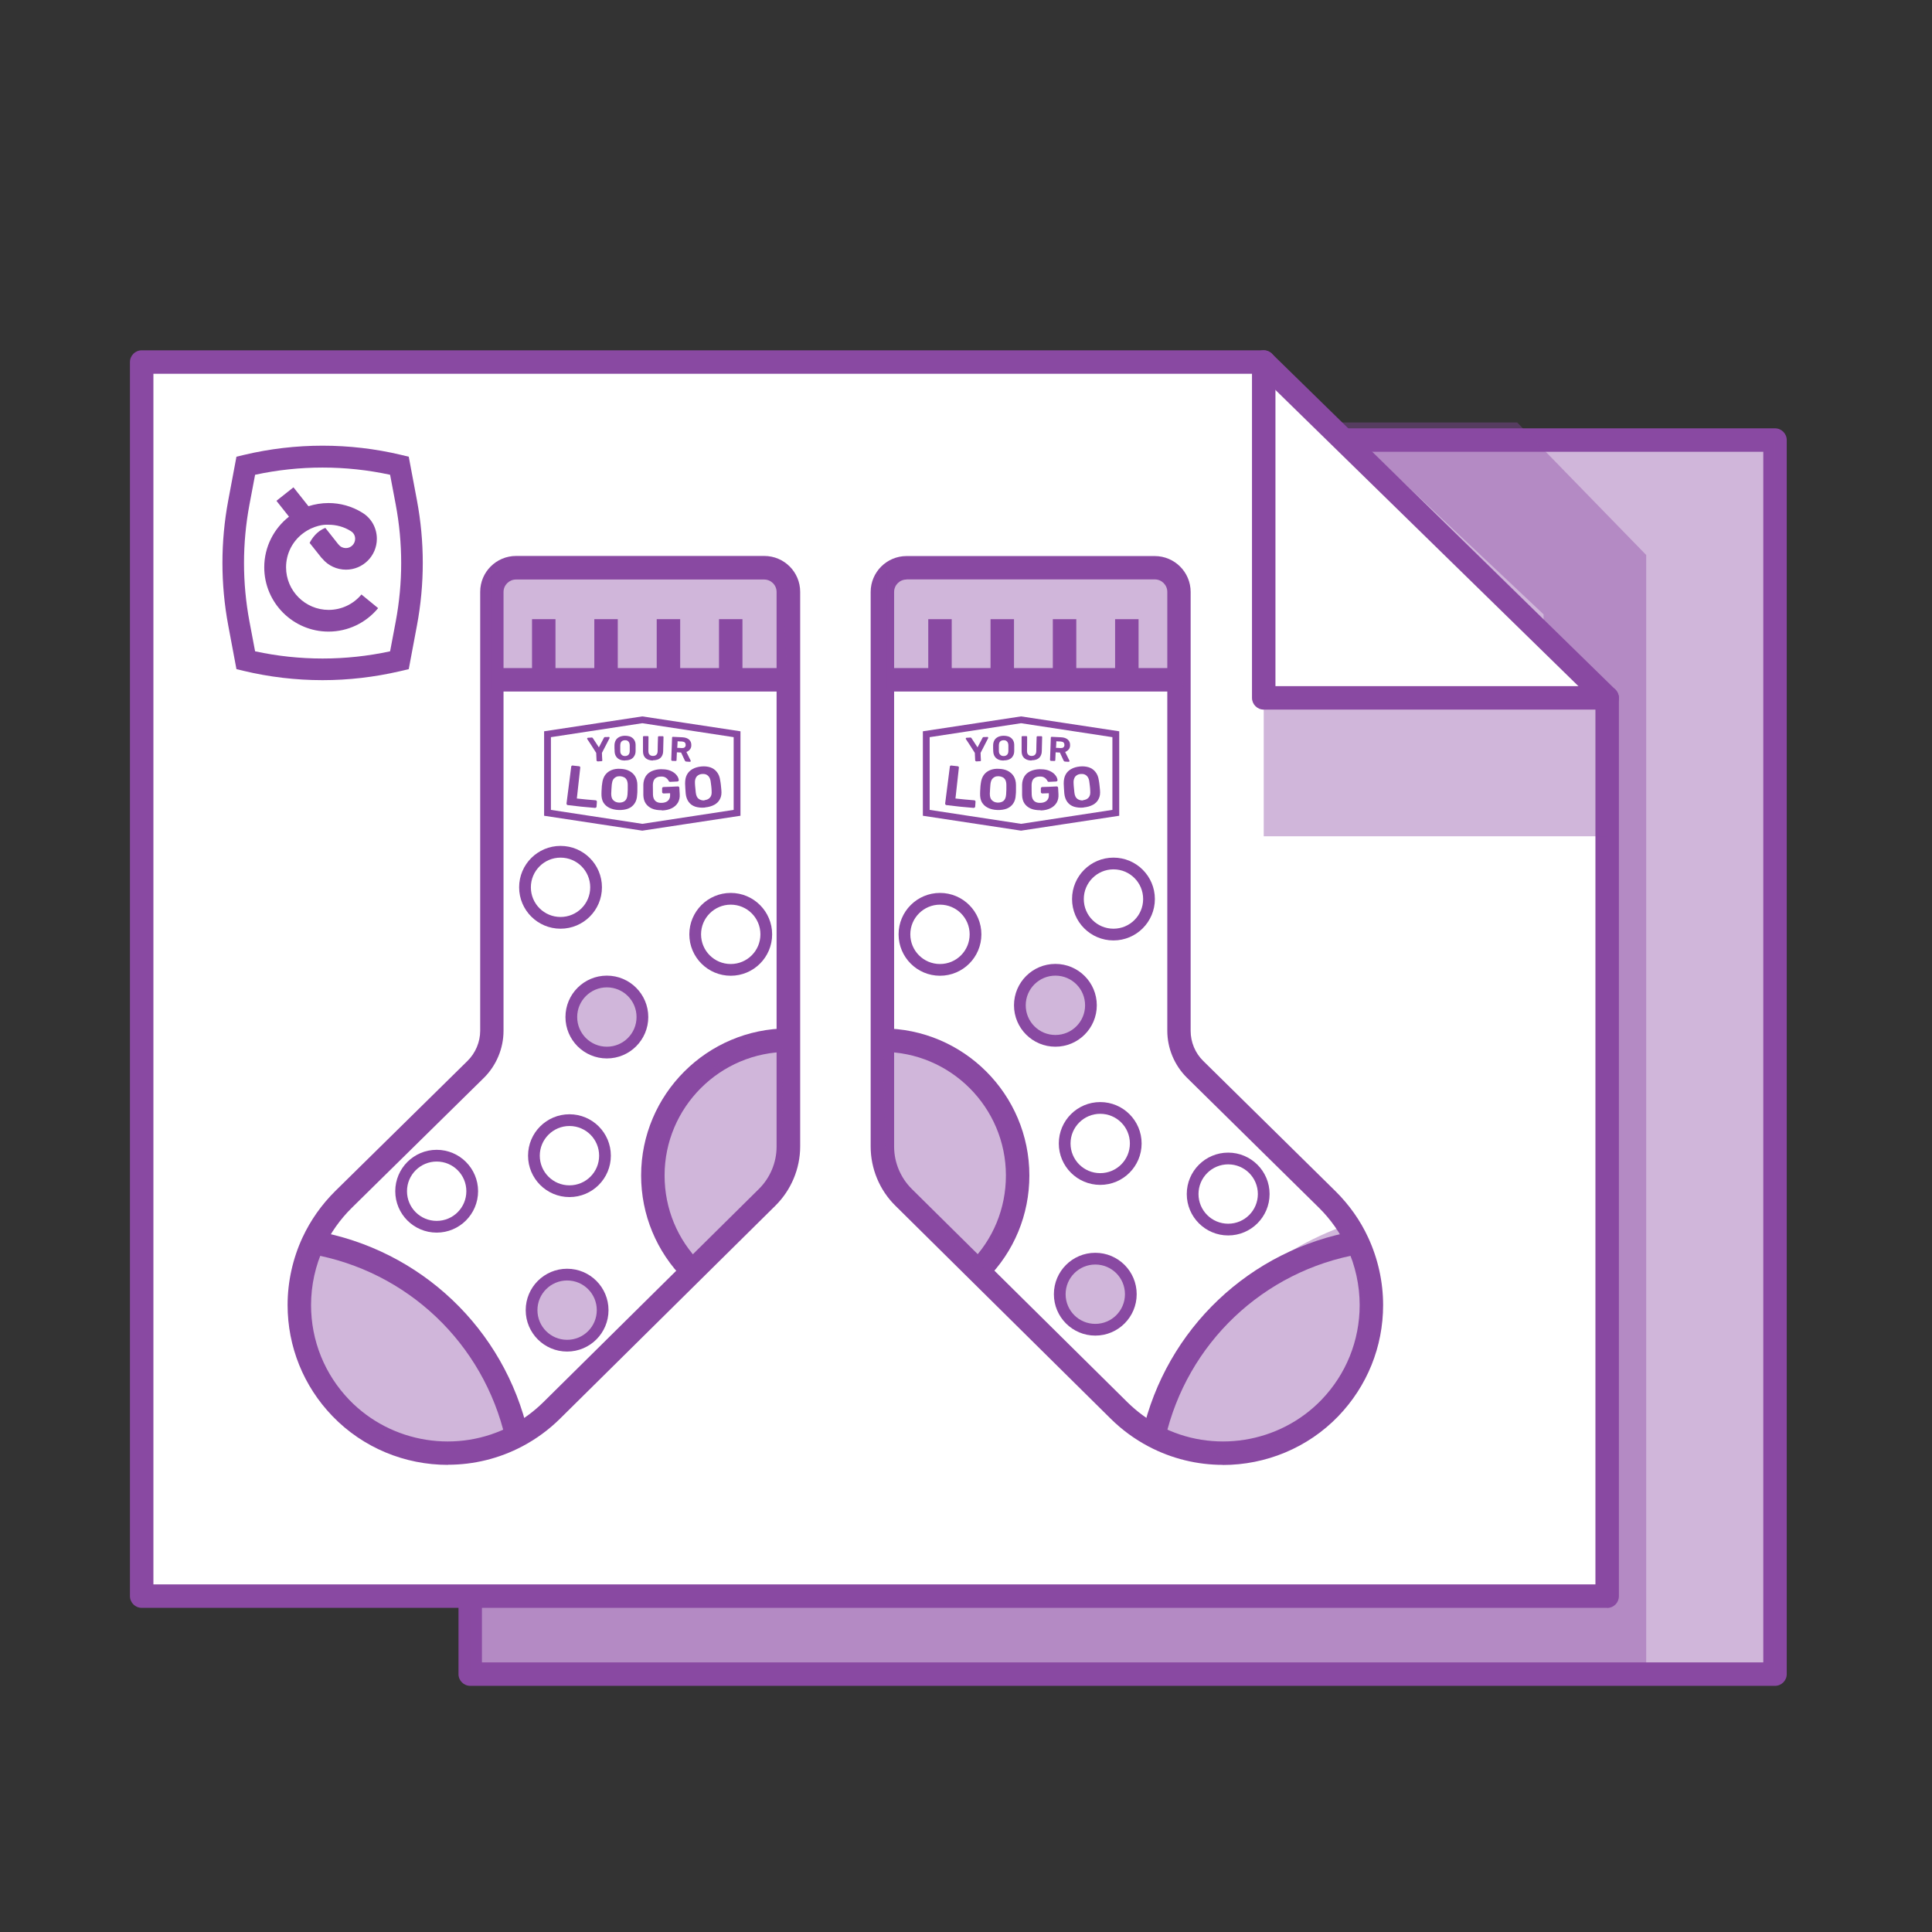<svg xmlns="http://www.w3.org/2000/svg" width="141" height="141" viewBox="0 0 141 141" fill="none"><rect x="0" y="0" width="141" height="141" fill="#333333" stroke="none"/><path d="M34.317 32.116L34.317 122.179H129.543V32.116H34.317Z" fill="white"></path><path d="M129.543 123.035H34.317C33.846 123.035 33.461 122.65 33.461 122.179V32.116C33.461 31.645 33.846 31.26 34.317 31.26H129.543C130.013 31.26 130.399 31.645 130.399 32.116V122.179C130.399 122.65 130.013 123.035 129.543 123.035ZM35.173 121.323H128.687V32.972H35.173V121.323Z" fill="#8949A2"></path><path opacity="0.4" d="M34.317 32.116L34.317 122.18H129.543V32.116H34.317Z" fill="#8949A2"></path><path opacity="0.4" d="M110.727 30.832L120.143 40.505V121.794H35.045V108.645H112.653V44.837L97.784 30.832H110.727Z" fill="#8949A2"></path><path d="M117.293 50.932V116.487H10.34V26.423H92.228L117.293 50.932Z" fill="white"></path><path d="M117.293 117.343H10.34C9.869 117.343 9.484 116.958 9.484 116.487V26.423C9.484 25.952 9.869 25.567 10.34 25.567H92.228C92.451 25.567 92.665 25.653 92.827 25.815L117.892 50.324C118.055 50.486 118.149 50.709 118.149 50.931V116.495C118.149 116.966 117.764 117.351 117.293 117.351V117.343ZM11.196 115.631H116.437V51.291L91.877 27.279H11.196V115.631Z" fill="#8949A2"></path><path d="M117.293 51.788H92.228C91.757 51.788 91.372 51.402 91.372 50.931V26.423C91.372 25.952 91.757 25.567 92.228 25.567C92.699 25.567 93.084 25.952 93.084 26.423V50.075H117.293C117.764 50.075 118.149 50.461 118.149 50.931C118.149 51.402 117.764 51.788 117.293 51.788Z" fill="#8949A2"></path><path d="M100.087 95.24C100.087 97.945 99.076 100.65 97.056 102.748C93.623 106.3 88.359 106.994 84.207 104.794C83.291 104.314 82.435 103.689 81.665 102.927L71.384 92.766L65.931 87.373C64.938 86.397 64.381 85.062 64.381 83.675V43.193C64.381 42.217 65.169 41.43 66.145 41.43H84.258C85.234 41.43 86.022 42.217 86.022 43.193V75.226C86.022 76.287 86.45 77.298 87.203 78.042L96.851 87.536C97.801 88.477 98.546 89.539 99.076 90.686C99.744 92.124 100.078 93.691 100.078 95.249L100.087 95.24Z" fill="white"></path><path d="M89.249 106.908C87.391 106.908 85.517 106.463 83.805 105.555C82.803 105.025 81.879 104.348 81.065 103.544L65.34 87.989C64.193 86.859 63.542 85.284 63.542 83.683V43.202C63.542 41.755 64.715 40.582 66.162 40.582H84.275C85.722 40.582 86.895 41.755 86.895 43.202V75.234C86.895 76.056 87.229 76.861 87.819 77.434L97.458 86.928C98.46 87.921 99.273 89.059 99.855 90.326C100.566 91.859 100.942 93.554 100.942 95.249C100.942 98.287 99.778 101.164 97.672 103.355C95.43 105.684 92.356 106.916 89.249 106.916V106.908ZM66.162 42.294C65.657 42.294 65.254 42.705 65.254 43.202V83.683C65.254 84.839 65.725 85.961 66.547 86.774L82.272 102.328C82.966 103.013 83.753 103.595 84.609 104.049C88.513 106.12 93.375 105.341 96.44 102.165C98.237 100.299 99.23 97.842 99.23 95.249C99.23 93.802 98.914 92.355 98.306 91.046C97.801 89.967 97.116 88.991 96.26 88.144L86.621 78.65C85.714 77.751 85.191 76.51 85.191 75.226V43.193C85.191 42.697 84.781 42.286 84.284 42.286H66.17L66.162 42.294Z" fill="#8949A2"></path><path d="M85.037 104.99L83.368 104.605C85.115 96.978 91.218 91.183 98.931 89.839L99.222 91.525C92.194 92.749 86.63 98.039 85.037 104.99Z" fill="#8949A2"></path><path d="M71.992 93.374L70.776 92.167C72.48 90.463 73.413 88.195 73.413 85.79C73.413 80.816 69.364 76.767 64.39 76.767V75.055C70.314 75.055 75.125 79.866 75.125 85.79C75.125 88.649 74.012 91.345 71.983 93.374H71.992Z" fill="#8949A2"></path><path d="M86.031 48.757H64.39V50.469H86.031V48.757Z" fill="#8949A2"></path><path d="M83.094 45.188H81.382V49.613H83.094V45.188Z" fill="#8949A2"></path><path d="M78.549 45.188H76.836V49.613H78.549V45.188Z" fill="#8949A2"></path><path d="M74.003 45.188H72.291V49.613H74.003V45.188Z" fill="#8949A2"></path><path d="M69.458 45.188H67.746V49.613H69.458V45.188Z" fill="#8949A2"></path><path d="M21.845 95.24C21.845 97.945 22.855 100.65 24.875 102.747C28.308 106.3 33.572 106.993 37.724 104.793C38.64 104.314 39.496 103.689 40.267 102.927L50.548 92.766L56.001 87.373C56.993 86.397 57.55 85.062 57.55 83.675V43.193C57.55 42.217 56.762 41.429 55.786 41.429H37.673C36.697 41.429 35.909 42.217 35.909 43.193V75.226C35.909 76.287 35.481 77.297 34.728 78.042L25.081 87.536C24.13 88.477 23.386 89.539 22.855 90.686C22.187 92.124 21.853 93.691 21.853 95.249L21.845 95.24Z" fill="white"></path><path d="M32.682 106.908C29.575 106.908 26.51 105.684 24.259 103.347C22.153 101.164 20.989 98.279 20.989 95.24C20.989 93.554 21.365 91.85 22.076 90.318C22.666 89.051 23.471 87.912 24.473 86.919L34.12 77.426C34.702 76.852 35.045 76.048 35.045 75.226V43.193C35.045 41.746 36.218 40.574 37.664 40.574H55.778C57.225 40.574 58.398 41.746 58.398 43.193V83.675C58.398 85.284 57.738 86.851 56.6 87.981L40.874 103.535C40.061 104.34 39.137 105.016 38.135 105.547C36.423 106.454 34.557 106.899 32.699 106.899L32.682 106.908ZM37.656 42.294C37.159 42.294 36.748 42.705 36.748 43.202V75.234C36.748 76.51 36.226 77.76 35.319 78.659L25.671 88.152C24.815 88.999 24.122 89.975 23.625 91.054C23.017 92.355 22.701 93.81 22.701 95.249C22.701 97.842 23.694 100.299 25.491 102.165C28.556 105.341 33.418 106.12 37.322 104.049C38.178 103.595 38.965 103.013 39.659 102.328L55.384 86.774C56.206 85.961 56.677 84.839 56.677 83.683V43.202C56.677 42.697 56.266 42.294 55.769 42.294H37.656Z" fill="#8949A2"></path><path d="M36.885 104.99C35.293 98.039 29.72 92.749 22.701 91.525L22.992 89.838C30.696 91.182 36.808 96.978 38.554 104.605L36.885 104.99Z" fill="#8949A2"></path><path d="M49.931 93.374C47.911 91.345 46.79 88.648 46.79 85.789C46.79 79.874 51.609 75.055 57.524 75.055V76.767C52.551 76.767 48.502 80.816 48.502 85.789C48.502 88.195 49.435 90.463 51.138 92.167L49.923 93.374H49.931Z" fill="#8949A2"></path><path d="M57.533 48.757H35.892V50.469H57.533V48.757Z" fill="#8949A2"></path><path d="M40.54 45.187H38.828V49.613H40.54V45.187Z" fill="#8949A2"></path><path d="M45.086 45.187H43.374V49.613H45.086V45.187Z" fill="#8949A2"></path><path d="M49.64 45.187H47.928V49.613H49.64V45.187Z" fill="#8949A2"></path><path d="M54.185 45.187H52.474V49.613H54.185V45.187Z" fill="#8949A2"></path><path opacity="0.4" d="M92.228 50.931V61.033H117.293V51.625L94.377 51.676" fill="#8949A2"></path><path d="M26.382 43.381C25.791 44.1 24.909 44.511 23.985 44.511C22.273 44.511 20.877 43.116 20.877 41.404C20.877 40.402 21.348 39.512 22.084 38.947C22.932 38.296 23.762 38.296 23.762 38.296H23.976C24.55 38.296 25.106 38.45 25.586 38.75L25.611 38.767C25.808 38.887 25.919 39.092 25.919 39.324C25.919 39.692 25.62 40 25.243 40C25.038 40 24.849 39.914 24.721 39.752L24.678 39.709L23.745 38.527C23.112 38.767 22.752 39.315 22.598 39.623L23.463 40.71L23.523 40.77C23.951 41.284 24.584 41.575 25.252 41.575C26.493 41.575 27.503 40.565 27.503 39.324C27.503 38.536 27.109 37.825 26.45 37.423L26.424 37.406C25.688 36.952 24.841 36.713 23.976 36.713C23.463 36.713 22.975 36.798 22.512 36.944L21.417 35.566L20.175 36.55L21.091 37.706C19.996 38.562 19.285 39.906 19.285 41.404C19.285 43.989 21.391 46.095 23.976 46.095C25.38 46.095 26.698 45.47 27.597 44.383L26.373 43.381H26.382Z" fill="#8949A2"></path><path d="M23.54 49.639C21.588 49.639 19.645 49.408 17.753 48.954L17.256 48.834L16.657 45.641C16.092 42.619 16.092 39.546 16.657 36.524L17.256 33.331L17.83 33.194C21.571 32.304 25.517 32.304 29.258 33.194L29.831 33.331L30.431 36.524C30.996 39.546 30.996 42.619 30.431 45.641L29.831 48.834L29.181 48.988C27.34 49.416 25.44 49.639 23.548 49.639H23.54ZM18.617 47.533C21.853 48.235 25.235 48.235 28.47 47.533L28.881 45.359C29.412 42.525 29.412 39.657 28.881 36.824L28.47 34.65C25.235 33.948 21.853 33.948 18.617 34.65L18.206 36.824C17.676 39.657 17.676 42.525 18.206 45.359L18.617 47.533Z" fill="#8949A2"></path><path d="M44.29 77.246C42.621 77.246 41.268 75.894 41.268 74.224C41.268 72.555 42.621 71.203 44.29 71.203C45.959 71.203 47.312 72.555 47.312 74.224C47.312 75.894 45.959 77.246 44.29 77.246ZM44.29 72.059C43.1 72.059 42.124 73.026 42.124 74.224C42.124 75.423 43.092 76.39 44.29 76.39C45.489 76.39 46.456 75.423 46.456 74.224C46.456 73.026 45.489 72.059 44.29 72.059Z" fill="#8949A2"></path><path d="M41.389 98.638C39.719 98.638 38.367 97.286 38.367 95.617C38.367 93.947 39.719 92.595 41.389 92.595C43.058 92.595 44.41 93.947 44.41 95.617C44.41 97.286 43.058 98.638 41.389 98.638ZM41.389 93.451C40.199 93.451 39.223 94.418 39.223 95.617C39.223 96.815 40.19 97.782 41.389 97.782C42.587 97.782 43.554 96.815 43.554 95.617C43.554 94.418 42.587 93.451 41.389 93.451Z" fill="#8949A2"></path><path d="M40.909 67.778C39.24 67.778 37.887 66.426 37.887 64.757C37.887 63.087 39.24 61.735 40.909 61.735C42.578 61.735 43.931 63.087 43.931 64.757C43.931 66.426 42.578 67.778 40.909 67.778ZM40.909 62.591C39.719 62.591 38.743 63.558 38.743 64.757C38.743 65.955 39.711 66.922 40.909 66.922C42.108 66.922 43.075 65.955 43.075 64.757C43.075 63.558 42.108 62.591 40.909 62.591Z" fill="#8949A2"></path><path d="M53.33 71.211C51.661 71.211 50.308 69.859 50.308 68.189C50.308 66.52 51.661 65.167 53.33 65.167C54.999 65.167 56.352 66.52 56.352 68.189C56.352 69.859 54.999 71.211 53.33 71.211ZM53.33 66.023C52.14 66.023 51.164 66.991 51.164 68.189C51.164 69.388 52.132 70.355 53.33 70.355C54.528 70.355 55.496 69.388 55.496 68.189C55.496 66.991 54.528 66.023 53.33 66.023Z" fill="#8949A2"></path><path d="M31.869 89.958C30.2 89.958 28.847 88.606 28.847 86.936C28.847 85.267 30.2 83.915 31.869 83.915C33.538 83.915 34.891 85.267 34.891 86.936C34.891 88.606 33.538 89.958 31.869 89.958ZM31.869 84.771C30.679 84.771 29.703 85.738 29.703 86.936C29.703 88.135 30.671 89.102 31.869 89.102C33.068 89.102 34.035 88.135 34.035 86.936C34.035 85.738 33.068 84.771 31.869 84.771Z" fill="#8949A2"></path><path d="M41.559 87.364C39.89 87.364 38.538 86.012 38.538 84.343C38.538 82.673 39.89 81.321 41.559 81.321C43.229 81.321 44.581 82.673 44.581 84.343C44.581 86.012 43.229 87.364 41.559 87.364ZM41.559 82.177C40.37 82.177 39.394 83.144 39.394 84.343C39.394 85.541 40.361 86.508 41.559 86.508C42.758 86.508 43.725 85.541 43.725 84.343C43.725 83.144 42.758 82.177 41.559 82.177Z" fill="#8949A2"></path><path opacity="0.4" d="M44.213 76.818C45.646 76.818 46.807 75.657 46.807 74.224C46.807 72.792 45.646 71.631 44.213 71.631C42.781 71.631 41.619 72.792 41.619 74.224C41.619 75.657 42.781 76.818 44.213 76.818Z" fill="#8949A2"></path><path opacity="0.4" d="M41.303 98.21C42.735 98.21 43.897 97.049 43.897 95.617C43.897 94.184 42.735 93.023 41.303 93.023C39.87 93.023 38.709 94.184 38.709 95.617C38.709 97.049 39.87 98.21 41.303 98.21Z" fill="#8949A2"></path><path d="M77.025 76.39C75.355 76.39 74.003 75.038 74.003 73.368C74.003 71.699 75.355 70.347 77.025 70.347C78.694 70.347 80.046 71.699 80.046 73.368C80.046 75.038 78.694 76.39 77.025 76.39ZM77.025 71.203C75.835 71.203 74.859 72.17 74.859 73.368C74.859 74.567 75.826 75.534 77.025 75.534C78.223 75.534 79.191 74.567 79.191 73.368C79.191 72.17 78.223 71.203 77.025 71.203Z" fill="#8949A2"></path><path d="M79.936 97.474C78.266 97.474 76.914 96.122 76.914 94.452C76.914 92.783 78.266 91.431 79.936 91.431C81.605 91.431 82.957 92.783 82.957 94.452C82.957 96.122 81.605 97.474 79.936 97.474ZM79.936 92.287C78.746 92.287 77.77 93.254 77.77 94.452C77.77 95.651 78.737 96.618 79.936 96.618C81.134 96.618 82.101 95.651 82.101 94.452C82.101 93.254 81.134 92.287 79.936 92.287Z" fill="#8949A2"></path><path d="M81.262 68.634C79.593 68.634 78.24 67.282 78.24 65.613C78.24 63.943 79.593 62.591 81.262 62.591C82.931 62.591 84.284 63.943 84.284 65.613C84.284 67.282 82.931 68.634 81.262 68.634ZM81.262 63.447C80.072 63.447 79.097 64.414 79.097 65.613C79.097 66.811 80.064 67.778 81.262 67.778C82.461 67.778 83.428 66.811 83.428 65.613C83.428 64.414 82.461 63.447 81.262 63.447Z" fill="#8949A2"></path><path d="M68.602 71.211C66.932 71.211 65.58 69.859 65.58 68.189C65.58 66.52 66.932 65.167 68.602 65.167C70.271 65.167 71.623 66.52 71.623 68.189C71.623 69.859 70.271 71.211 68.602 71.211ZM68.602 66.023C67.412 66.023 66.436 66.991 66.436 68.189C66.436 69.388 67.403 70.355 68.602 70.355C69.8 70.355 70.767 69.388 70.767 68.189C70.767 66.991 69.8 66.023 68.602 66.023Z" fill="#8949A2"></path><path d="M89.634 90.164C87.965 90.164 86.612 88.811 86.612 87.142C86.612 85.472 87.965 84.12 89.634 84.12C91.303 84.12 92.656 85.472 92.656 87.142C92.656 88.811 91.303 90.164 89.634 90.164ZM89.634 84.976C88.444 84.976 87.468 85.943 87.468 87.142C87.468 88.34 88.436 89.308 89.634 89.308C90.833 89.308 91.8 88.34 91.8 87.142C91.8 85.943 90.833 84.976 89.634 84.976Z" fill="#8949A2"></path><path d="M80.295 86.474C78.626 86.474 77.273 85.122 77.273 83.452C77.273 81.783 78.626 80.431 80.295 80.431C81.964 80.431 83.317 81.783 83.317 83.452C83.317 85.122 81.964 86.474 80.295 86.474ZM80.295 81.287C79.105 81.287 78.129 82.254 78.129 83.452C78.129 84.651 79.097 85.618 80.295 85.618C81.493 85.618 82.461 84.651 82.461 83.452C82.461 82.254 81.493 81.287 80.295 81.287Z" fill="#8949A2"></path><path opacity="0.4" d="M77.102 75.962C78.535 75.962 79.696 74.801 79.696 73.368C79.696 71.936 78.535 70.775 77.102 70.775C75.669 70.775 74.508 71.936 74.508 73.368C74.508 74.801 75.669 75.962 77.102 75.962Z" fill="#8949A2"></path><path opacity="0.4" d="M80.021 97.055C81.453 97.055 82.615 95.894 82.615 94.461C82.615 93.028 81.453 91.867 80.021 91.867C78.588 91.867 77.427 93.028 77.427 94.461C77.427 95.894 78.588 97.055 80.021 97.055Z" fill="#8949A2"></path><path opacity="0.4" d="M64.441 75.919L64.664 85.19C64.664 85.19 69.321 90.686 71.435 92.775C73.832 91.422 77.736 77.914 64.441 75.919Z" fill="#8949A2"></path><path opacity="0.4" d="M50.907 93.023L56.977 86.012C56.977 86.012 57.225 78.813 57.071 75.842C54.391 75.234 42.407 82.596 50.907 93.023Z" fill="#8949A2"></path><path opacity="0.4" d="M22.769 89.736C22.769 89.736 34.343 93.177 38.401 104.87C38.401 104.87 30.662 108.346 24.798 102.824C18.943 97.303 22.769 89.736 22.769 89.736Z" fill="#8949A2"></path><path opacity="0.4" d="M83.308 104.973C83.308 104.973 86.75 93.4 98.443 89.342C98.443 89.342 101.919 97.081 96.397 102.944C90.876 108.8 83.308 104.973 83.308 104.973Z" fill="#8949A2"></path><path opacity="0.4" d="M35.815 41.507V50.281H57.456L57.122 41.507H35.815Z" fill="#8949A2"></path><path opacity="0.4" d="M64.715 41.507V50.281H86.356L86.022 41.507H64.715Z" fill="#8949A2"></path><path d="M43.596 55.554C43.596 55.554 43.562 55.554 43.554 55.537C43.545 55.529 43.536 55.511 43.536 55.494C43.528 55.315 43.519 55.126 43.511 54.946C43.297 54.604 43.074 54.261 42.852 53.928C42.852 53.928 42.852 53.919 42.852 53.911C42.852 53.911 42.852 53.902 42.852 53.893C42.852 53.876 42.852 53.868 42.869 53.859C42.877 53.851 42.895 53.842 42.903 53.842C42.997 53.842 43.083 53.834 43.177 53.825C43.203 53.825 43.22 53.825 43.237 53.842C43.254 53.851 43.263 53.859 43.271 53.876C43.417 54.099 43.562 54.322 43.708 54.544C43.828 54.304 43.956 54.073 44.076 53.842C44.076 53.834 44.093 53.816 44.102 53.808C44.119 53.799 44.136 53.791 44.161 53.791C44.256 53.791 44.341 53.791 44.435 53.782C44.452 53.782 44.461 53.782 44.47 53.799C44.478 53.808 44.487 53.825 44.487 53.834C44.487 53.834 44.487 53.842 44.487 53.851C44.487 53.851 44.487 53.859 44.487 53.868C44.298 54.227 44.119 54.587 43.93 54.946C43.93 55.126 43.947 55.315 43.956 55.494C43.956 55.511 43.956 55.529 43.939 55.537C43.93 55.546 43.913 55.554 43.896 55.554C43.802 55.554 43.716 55.563 43.622 55.571L43.596 55.554Z" fill="#8949A2"></path><path d="M45.625 55.503C45.471 55.503 45.343 55.486 45.231 55.434C45.12 55.383 45.035 55.314 44.966 55.212C44.898 55.109 44.863 54.989 44.855 54.835C44.855 54.767 44.855 54.69 44.846 54.621C44.846 54.553 44.846 54.475 44.846 54.407C44.846 54.253 44.88 54.133 44.94 54.022C45 53.919 45.086 53.842 45.206 53.782C45.317 53.731 45.454 53.697 45.608 53.697C45.762 53.697 45.891 53.722 46.011 53.765C46.122 53.816 46.216 53.893 46.284 53.996C46.353 54.099 46.387 54.227 46.387 54.373C46.387 54.45 46.387 54.518 46.387 54.587C46.387 54.655 46.387 54.732 46.387 54.801C46.387 54.955 46.353 55.083 46.284 55.186C46.224 55.289 46.139 55.366 46.028 55.417C45.916 55.468 45.788 55.494 45.634 55.494L45.625 55.503ZM45.625 55.177C45.719 55.177 45.805 55.143 45.865 55.083C45.925 55.023 45.959 54.929 45.959 54.801C45.959 54.724 45.959 54.655 45.959 54.595C45.959 54.535 45.959 54.467 45.959 54.39C45.959 54.304 45.942 54.236 45.908 54.176C45.873 54.124 45.839 54.082 45.788 54.056C45.737 54.03 45.677 54.022 45.608 54.022C45.54 54.022 45.48 54.039 45.428 54.065C45.377 54.09 45.334 54.133 45.309 54.184C45.283 54.244 45.266 54.313 45.266 54.398C45.266 54.467 45.266 54.535 45.266 54.604C45.266 54.664 45.266 54.741 45.266 54.809C45.266 54.938 45.309 55.032 45.377 55.092C45.437 55.152 45.523 55.177 45.617 55.177H45.625Z" fill="#8949A2"></path><path d="M47.654 55.503C47.508 55.503 47.38 55.477 47.269 55.426C47.157 55.374 47.072 55.297 47.012 55.195C46.952 55.092 46.926 54.963 46.926 54.801C46.926 54.458 46.926 54.124 46.926 53.782C46.926 53.765 46.926 53.748 46.943 53.739C46.952 53.731 46.969 53.722 46.986 53.722C47.08 53.722 47.174 53.722 47.269 53.722C47.286 53.722 47.303 53.722 47.311 53.739C47.32 53.748 47.328 53.765 47.328 53.782C47.328 54.124 47.328 54.458 47.32 54.801C47.32 54.921 47.346 55.015 47.406 55.075C47.465 55.135 47.542 55.169 47.654 55.169C47.757 55.169 47.842 55.143 47.902 55.083C47.962 55.023 47.996 54.929 47.996 54.809C47.996 54.467 48.013 54.133 48.022 53.791C48.022 53.773 48.022 53.756 48.039 53.748C48.056 53.739 48.065 53.731 48.082 53.731C48.176 53.731 48.27 53.731 48.364 53.731C48.381 53.731 48.399 53.731 48.407 53.748C48.416 53.756 48.424 53.773 48.424 53.791C48.416 54.133 48.407 54.467 48.399 54.809C48.399 54.963 48.356 55.1 48.296 55.195C48.236 55.297 48.15 55.366 48.039 55.417C47.928 55.46 47.799 55.486 47.654 55.486V55.503Z" fill="#8949A2"></path><path d="M49.049 55.52C49.049 55.52 49.015 55.52 49.007 55.503C48.998 55.494 48.989 55.477 48.989 55.46C49.007 54.921 49.032 54.373 49.049 53.834C49.049 53.816 49.049 53.799 49.066 53.791C49.075 53.782 49.092 53.774 49.109 53.774C49.34 53.782 49.563 53.791 49.794 53.808C50.008 53.816 50.179 53.876 50.291 53.979C50.41 54.082 50.462 54.227 50.453 54.407C50.453 54.527 50.41 54.63 50.342 54.707C50.273 54.784 50.196 54.844 50.094 54.878C50.205 55.092 50.308 55.306 50.41 55.52C50.41 55.529 50.41 55.537 50.41 55.546C50.41 55.563 50.41 55.571 50.393 55.58C50.385 55.588 50.368 55.597 50.359 55.597C50.265 55.597 50.171 55.588 50.085 55.58C50.059 55.58 50.034 55.571 50.017 55.554C49.999 55.537 49.991 55.52 49.982 55.511C49.888 55.315 49.803 55.118 49.708 54.921C49.606 54.921 49.503 54.912 49.4 54.904C49.392 55.092 49.383 55.289 49.375 55.477C49.375 55.494 49.375 55.511 49.358 55.52C49.349 55.529 49.332 55.537 49.315 55.537C49.221 55.537 49.135 55.537 49.041 55.529L49.049 55.52ZM49.426 54.578C49.537 54.578 49.64 54.587 49.751 54.595C49.845 54.595 49.914 54.587 49.965 54.544C50.017 54.501 50.042 54.45 50.042 54.373C50.042 54.296 50.025 54.236 49.982 54.193C49.94 54.15 49.871 54.125 49.777 54.116C49.666 54.116 49.554 54.107 49.452 54.099C49.452 54.261 49.434 54.416 49.426 54.578Z" fill="#8949A2"></path><path d="M41.448 58.764C41.448 58.764 41.388 58.747 41.371 58.721C41.354 58.696 41.345 58.67 41.345 58.644C41.457 57.745 41.568 56.855 41.688 55.956C41.688 55.922 41.705 55.905 41.722 55.888C41.748 55.871 41.773 55.862 41.799 55.871C41.953 55.888 42.107 55.905 42.261 55.922C42.296 55.922 42.313 55.939 42.33 55.956C42.347 55.982 42.355 56.008 42.347 56.033C42.261 56.778 42.184 57.532 42.099 58.276C42.552 58.328 43.006 58.37 43.46 58.405C43.494 58.405 43.52 58.422 43.537 58.439C43.554 58.456 43.562 58.482 43.562 58.516C43.554 58.636 43.545 58.747 43.537 58.867C43.537 58.901 43.52 58.918 43.503 58.935C43.477 58.953 43.451 58.961 43.417 58.961C42.758 58.91 42.09 58.841 41.431 58.756L41.448 58.764Z" fill="#8949A2"></path><path d="M45.155 59.115C44.881 59.106 44.65 59.047 44.461 58.952C44.273 58.858 44.127 58.721 44.025 58.55C43.931 58.379 43.888 58.156 43.896 57.9C43.896 57.78 43.905 57.66 43.913 57.54C43.913 57.42 43.931 57.3 43.948 57.18C43.973 56.932 44.05 56.727 44.162 56.564C44.282 56.401 44.436 56.282 44.624 56.205C44.812 56.127 45.035 56.093 45.283 56.11C45.531 56.119 45.745 56.17 45.925 56.264C46.105 56.359 46.25 56.487 46.353 56.658C46.456 56.829 46.516 57.043 46.516 57.292C46.516 57.411 46.516 57.531 46.516 57.651C46.516 57.771 46.516 57.891 46.499 58.011C46.49 58.268 46.422 58.482 46.31 58.644C46.199 58.807 46.045 58.935 45.848 59.012C45.651 59.089 45.411 59.124 45.146 59.115H45.155ZM45.18 58.576C45.352 58.576 45.497 58.541 45.608 58.447C45.72 58.353 45.78 58.199 45.797 57.977C45.805 57.857 45.814 57.737 45.814 57.634C45.814 57.531 45.814 57.411 45.814 57.292C45.814 57.146 45.788 57.026 45.745 56.932C45.694 56.838 45.634 56.77 45.548 56.727C45.463 56.684 45.369 56.658 45.257 56.65C45.146 56.65 45.052 56.658 44.966 56.701C44.881 56.744 44.812 56.804 44.752 56.889C44.701 56.975 44.667 57.095 44.65 57.24C44.641 57.36 44.633 57.471 44.624 57.583C44.624 57.685 44.615 57.805 44.607 57.925C44.607 58.139 44.65 58.302 44.761 58.404C44.864 58.507 45.001 58.567 45.18 58.576Z" fill="#8949A2"></path><path d="M48.305 59.132C48.022 59.132 47.783 59.098 47.586 59.012C47.389 58.927 47.235 58.798 47.124 58.636C47.012 58.465 46.961 58.268 46.952 58.028C46.952 57.908 46.952 57.78 46.952 57.643C46.952 57.506 46.952 57.377 46.952 57.258C46.961 57.026 47.021 56.83 47.124 56.658C47.226 56.496 47.372 56.367 47.56 56.282C47.748 56.196 47.971 56.145 48.228 56.136C48.433 56.136 48.613 56.153 48.776 56.196C48.93 56.239 49.067 56.307 49.178 56.384C49.289 56.461 49.375 56.556 49.435 56.65C49.495 56.744 49.529 56.838 49.538 56.932C49.538 56.958 49.538 56.975 49.512 57.001C49.495 57.018 49.478 57.026 49.444 57.035C49.264 57.044 49.093 57.052 48.913 57.061C48.887 57.061 48.861 57.061 48.844 57.044C48.827 57.035 48.81 57.018 48.801 56.992C48.776 56.941 48.742 56.889 48.699 56.847C48.656 56.795 48.596 56.752 48.519 56.718C48.442 56.684 48.348 56.667 48.228 56.675C48.048 56.675 47.911 56.727 47.808 56.821C47.706 56.915 47.654 57.069 47.646 57.275C47.646 57.514 47.646 57.754 47.654 58.002C47.663 58.216 47.731 58.37 47.843 58.465C47.954 58.559 48.099 58.602 48.288 58.593C48.408 58.593 48.519 58.567 48.613 58.525C48.707 58.482 48.784 58.413 48.836 58.328C48.887 58.242 48.913 58.131 48.904 57.994C48.904 57.959 48.904 57.925 48.904 57.891C48.75 57.891 48.587 57.9 48.433 57.908C48.408 57.908 48.382 57.9 48.356 57.882C48.339 57.865 48.322 57.84 48.322 57.814C48.322 57.728 48.322 57.634 48.322 57.549C48.322 57.514 48.322 57.489 48.348 57.471C48.365 57.454 48.391 57.437 48.416 57.437C48.767 57.429 49.118 57.412 49.469 57.395C49.503 57.395 49.529 57.395 49.546 57.42C49.563 57.437 49.58 57.463 49.58 57.497C49.589 57.651 49.598 57.797 49.606 57.951C49.623 58.191 49.58 58.396 49.478 58.576C49.375 58.747 49.221 58.893 49.024 58.987C48.819 59.09 48.579 59.141 48.305 59.149V59.132Z" fill="#8949A2"></path><path d="M51.464 58.935C51.19 58.961 50.959 58.935 50.753 58.875C50.548 58.807 50.385 58.696 50.265 58.533C50.145 58.37 50.068 58.165 50.043 57.908C50.034 57.788 50.026 57.668 50.017 57.548C50.017 57.429 50 57.309 50 57.189C50 56.941 50.034 56.727 50.128 56.547C50.222 56.367 50.359 56.23 50.539 56.127C50.719 56.025 50.933 55.965 51.173 55.939C51.421 55.913 51.635 55.939 51.832 55.999C52.029 56.068 52.183 56.17 52.311 56.333C52.44 56.487 52.525 56.692 52.559 56.941C52.577 57.06 52.602 57.18 52.611 57.3C52.628 57.42 52.636 57.54 52.645 57.651C52.671 57.908 52.645 58.122 52.551 58.302C52.465 58.482 52.328 58.627 52.14 58.73C51.952 58.833 51.729 58.901 51.455 58.927L51.464 58.935ZM51.412 58.396C51.584 58.379 51.721 58.319 51.815 58.208C51.917 58.096 51.952 57.934 51.935 57.72C51.935 57.6 51.917 57.48 51.909 57.377C51.9 57.275 51.883 57.155 51.866 57.043C51.849 56.898 51.806 56.787 51.746 56.701C51.686 56.615 51.609 56.556 51.524 56.521C51.438 56.487 51.335 56.478 51.233 56.487C51.121 56.496 51.027 56.53 50.95 56.581C50.873 56.633 50.805 56.701 50.77 56.804C50.728 56.898 50.711 57.018 50.719 57.163C50.719 57.283 50.736 57.394 50.745 57.506C50.753 57.608 50.762 57.728 50.779 57.848C50.805 58.062 50.873 58.216 50.993 58.302C51.113 58.387 51.258 58.43 51.429 58.413L51.412 58.396Z" fill="#8949A2"></path><path d="M39.71 53.371V59.535L46.875 60.622L54.04 59.535V53.371L46.875 52.284L39.71 53.371ZM53.544 59.107L46.875 60.125L40.207 59.107V53.799L46.875 52.781L53.544 53.799V59.107Z" fill="#8949A2"></path><path d="M71.23 55.554C71.23 55.554 71.195 55.554 71.187 55.537C71.178 55.529 71.17 55.511 71.17 55.494C71.161 55.315 71.153 55.126 71.144 54.946C70.93 54.604 70.708 54.261 70.485 53.928C70.485 53.928 70.485 53.919 70.485 53.911C70.485 53.911 70.485 53.902 70.485 53.893C70.485 53.876 70.485 53.868 70.502 53.859C70.511 53.851 70.528 53.842 70.536 53.842C70.63 53.842 70.716 53.834 70.81 53.825C70.836 53.825 70.853 53.825 70.87 53.842C70.887 53.851 70.896 53.859 70.904 53.876C71.05 54.099 71.195 54.322 71.341 54.544C71.461 54.304 71.589 54.073 71.709 53.842C71.709 53.834 71.726 53.816 71.735 53.808C71.752 53.799 71.769 53.791 71.795 53.791C71.889 53.791 71.975 53.791 72.069 53.782C72.086 53.782 72.094 53.782 72.103 53.799C72.112 53.808 72.12 53.825 72.12 53.834C72.12 53.834 72.12 53.842 72.12 53.851C72.12 53.851 72.12 53.859 72.12 53.868C71.932 54.227 71.752 54.587 71.564 54.946C71.564 55.126 71.581 55.315 71.589 55.494C71.589 55.511 71.589 55.529 71.572 55.537C71.564 55.546 71.546 55.554 71.529 55.554C71.435 55.554 71.35 55.563 71.255 55.571L71.23 55.554Z" fill="#8949A2"></path><path d="M73.259 55.503C73.105 55.503 72.976 55.486 72.865 55.434C72.754 55.383 72.668 55.314 72.6 55.212C72.531 55.109 72.497 54.989 72.488 54.835C72.488 54.767 72.488 54.69 72.48 54.621C72.48 54.553 72.48 54.475 72.48 54.407C72.48 54.253 72.514 54.133 72.574 54.022C72.634 53.919 72.719 53.842 72.839 53.782C72.95 53.731 73.087 53.697 73.242 53.697C73.396 53.697 73.524 53.722 73.644 53.765C73.755 53.816 73.849 53.893 73.918 53.996C73.986 54.099 74.02 54.227 74.02 54.373C74.02 54.45 74.02 54.518 74.02 54.587C74.02 54.655 74.02 54.732 74.02 54.801C74.02 54.955 73.986 55.083 73.918 55.186C73.858 55.289 73.772 55.366 73.661 55.417C73.55 55.468 73.421 55.494 73.267 55.494L73.259 55.503ZM73.259 55.177C73.353 55.177 73.438 55.143 73.498 55.083C73.558 55.023 73.593 54.929 73.593 54.801C73.593 54.724 73.593 54.655 73.593 54.595C73.593 54.535 73.593 54.467 73.593 54.39C73.593 54.304 73.575 54.236 73.541 54.176C73.507 54.124 73.473 54.082 73.421 54.056C73.37 54.03 73.31 54.022 73.242 54.022C73.173 54.022 73.113 54.039 73.062 54.065C73.01 54.09 72.968 54.133 72.942 54.184C72.916 54.244 72.899 54.313 72.899 54.398C72.899 54.467 72.899 54.535 72.899 54.604C72.899 54.664 72.899 54.741 72.899 54.809C72.899 54.938 72.942 55.032 73.01 55.092C73.07 55.152 73.156 55.177 73.25 55.177H73.259Z" fill="#8949A2"></path><path d="M75.287 55.503C75.142 55.503 75.013 55.477 74.902 55.426C74.791 55.374 74.705 55.297 74.645 55.195C74.585 55.092 74.559 54.963 74.559 54.801C74.559 54.458 74.559 54.124 74.559 53.782C74.559 53.765 74.559 53.748 74.577 53.739C74.585 53.731 74.602 53.722 74.62 53.722C74.714 53.722 74.808 53.722 74.902 53.722C74.919 53.722 74.936 53.722 74.945 53.739C74.953 53.748 74.962 53.765 74.962 53.782C74.962 54.124 74.962 54.458 74.953 54.801C74.953 54.921 74.979 55.015 75.039 55.075C75.099 55.135 75.176 55.169 75.287 55.169C75.39 55.169 75.475 55.143 75.535 55.083C75.595 55.023 75.63 54.929 75.63 54.809C75.63 54.467 75.647 54.133 75.655 53.791C75.655 53.773 75.655 53.756 75.672 53.748C75.689 53.739 75.698 53.731 75.715 53.731C75.809 53.731 75.903 53.731 75.998 53.731C76.015 53.731 76.032 53.731 76.04 53.748C76.049 53.756 76.058 53.773 76.058 53.791C76.049 54.133 76.04 54.467 76.032 54.809C76.032 54.963 75.989 55.1 75.929 55.195C75.869 55.297 75.784 55.366 75.672 55.417C75.561 55.46 75.433 55.486 75.287 55.486V55.503Z" fill="#8949A2"></path><path d="M76.691 55.52C76.691 55.52 76.657 55.52 76.649 55.503C76.64 55.494 76.632 55.477 76.632 55.46C76.649 54.921 76.674 54.373 76.691 53.834C76.691 53.816 76.691 53.799 76.709 53.791C76.717 53.782 76.734 53.774 76.751 53.774C76.983 53.782 77.205 53.791 77.436 53.808C77.65 53.816 77.821 53.876 77.933 53.979C78.052 54.082 78.104 54.227 78.095 54.407C78.095 54.527 78.052 54.63 77.984 54.707C77.915 54.784 77.838 54.844 77.736 54.878C77.847 55.092 77.95 55.306 78.052 55.52C78.052 55.529 78.052 55.537 78.052 55.546C78.052 55.563 78.052 55.571 78.035 55.58C78.027 55.588 78.01 55.597 78.001 55.597C77.907 55.597 77.813 55.588 77.727 55.58C77.701 55.58 77.676 55.571 77.659 55.554C77.642 55.537 77.633 55.52 77.624 55.511C77.53 55.315 77.445 55.118 77.351 54.921C77.248 54.921 77.145 54.912 77.042 54.904C77.034 55.092 77.025 55.289 77.017 55.477C77.017 55.494 77.017 55.511 77 55.52C76.991 55.529 76.974 55.537 76.957 55.537C76.863 55.537 76.777 55.537 76.683 55.529L76.691 55.52ZM77.068 54.578C77.179 54.578 77.282 54.587 77.393 54.595C77.487 54.595 77.556 54.587 77.607 54.544C77.659 54.501 77.684 54.45 77.684 54.373C77.684 54.296 77.667 54.236 77.624 54.193C77.582 54.15 77.513 54.125 77.419 54.116C77.308 54.116 77.197 54.107 77.094 54.099C77.094 54.261 77.077 54.416 77.068 54.578Z" fill="#8949A2"></path><path d="M69.081 58.764C69.081 58.764 69.021 58.747 69.004 58.721C68.987 58.696 68.978 58.67 68.978 58.644C69.089 57.745 69.201 56.855 69.321 55.956C69.321 55.922 69.338 55.905 69.355 55.888C69.38 55.871 69.406 55.862 69.432 55.871C69.586 55.888 69.74 55.905 69.894 55.922C69.928 55.922 69.945 55.939 69.963 55.956C69.98 55.982 69.988 56.008 69.98 56.033C69.894 56.778 69.817 57.532 69.731 58.276C70.185 58.328 70.639 58.37 71.093 58.405C71.127 58.405 71.153 58.422 71.17 58.439C71.187 58.456 71.195 58.482 71.195 58.516C71.187 58.636 71.178 58.747 71.17 58.867C71.17 58.901 71.153 58.918 71.135 58.935C71.11 58.953 71.084 58.961 71.05 58.961C70.391 58.91 69.723 58.841 69.064 58.756L69.081 58.764Z" fill="#8949A2"></path><path d="M72.787 59.115C72.513 59.106 72.282 59.047 72.094 58.952C71.906 58.858 71.76 58.721 71.657 58.55C71.563 58.379 71.52 58.156 71.529 57.9C71.529 57.78 71.537 57.66 71.546 57.54C71.546 57.42 71.563 57.3 71.58 57.18C71.606 56.932 71.683 56.727 71.794 56.564C71.914 56.401 72.068 56.282 72.257 56.205C72.445 56.127 72.667 56.093 72.916 56.11C73.164 56.119 73.378 56.17 73.558 56.264C73.737 56.359 73.883 56.487 73.986 56.658C74.088 56.829 74.148 57.043 74.148 57.292C74.148 57.411 74.148 57.531 74.148 57.651C74.148 57.771 74.148 57.891 74.131 58.011C74.123 58.268 74.054 58.482 73.943 58.644C73.832 58.807 73.677 58.935 73.481 59.012C73.284 59.089 73.044 59.124 72.779 59.115H72.787ZM72.813 58.576C72.984 58.576 73.13 58.541 73.241 58.447C73.352 58.353 73.412 58.199 73.429 57.977C73.438 57.857 73.446 57.737 73.446 57.634C73.446 57.531 73.446 57.411 73.446 57.292C73.446 57.146 73.421 57.026 73.378 56.932C73.326 56.838 73.267 56.77 73.181 56.727C73.095 56.684 73.001 56.658 72.89 56.65C72.779 56.65 72.684 56.658 72.599 56.701C72.513 56.744 72.445 56.804 72.385 56.889C72.334 56.975 72.299 57.095 72.282 57.24C72.274 57.36 72.265 57.471 72.257 57.583C72.257 57.685 72.248 57.805 72.239 57.925C72.239 58.139 72.282 58.302 72.393 58.404C72.496 58.507 72.633 58.567 72.813 58.576Z" fill="#8949A2"></path><path d="M75.946 59.132C75.664 59.132 75.424 59.098 75.227 59.012C75.03 58.927 74.876 58.798 74.765 58.636C74.654 58.465 74.602 58.268 74.594 58.028C74.594 57.908 74.594 57.78 74.594 57.643C74.594 57.506 74.594 57.377 74.594 57.258C74.602 57.026 74.662 56.83 74.765 56.658C74.868 56.496 75.013 56.367 75.201 56.282C75.39 56.196 75.612 56.145 75.869 56.136C76.075 56.136 76.254 56.153 76.417 56.196C76.571 56.239 76.708 56.307 76.819 56.384C76.931 56.461 77.016 56.556 77.076 56.65C77.136 56.744 77.17 56.838 77.179 56.932C77.179 56.958 77.179 56.975 77.153 57.001C77.136 57.018 77.119 57.026 77.085 57.035C76.905 57.044 76.734 57.052 76.554 57.061C76.528 57.061 76.503 57.061 76.486 57.044C76.468 57.035 76.451 57.018 76.443 56.992C76.417 56.941 76.383 56.889 76.34 56.847C76.297 56.795 76.237 56.752 76.16 56.718C76.083 56.684 75.989 56.667 75.869 56.675C75.689 56.675 75.552 56.727 75.45 56.821C75.347 56.915 75.296 57.069 75.287 57.275C75.287 57.514 75.287 57.754 75.296 58.002C75.304 58.216 75.373 58.37 75.484 58.465C75.595 58.559 75.741 58.602 75.929 58.593C76.049 58.593 76.16 58.567 76.254 58.525C76.349 58.482 76.426 58.413 76.477 58.328C76.528 58.242 76.554 58.131 76.546 57.994C76.546 57.959 76.546 57.925 76.546 57.891C76.391 57.891 76.229 57.9 76.075 57.908C76.049 57.908 76.023 57.9 75.998 57.882C75.981 57.865 75.963 57.84 75.963 57.814C75.963 57.728 75.963 57.634 75.963 57.549C75.963 57.514 75.963 57.489 75.989 57.471C76.006 57.454 76.032 57.437 76.058 57.437C76.409 57.429 76.76 57.412 77.11 57.395C77.145 57.395 77.17 57.395 77.188 57.42C77.205 57.437 77.222 57.463 77.222 57.497C77.23 57.651 77.239 57.797 77.247 57.951C77.264 58.191 77.222 58.396 77.119 58.576C77.016 58.747 76.862 58.893 76.665 58.987C76.46 59.09 76.22 59.141 75.946 59.149V59.132Z" fill="#8949A2"></path><path d="M79.096 58.935C78.822 58.961 78.591 58.935 78.386 58.875C78.18 58.807 78.018 58.696 77.898 58.533C77.778 58.37 77.701 58.165 77.675 57.908C77.667 57.788 77.658 57.668 77.65 57.548C77.65 57.429 77.632 57.309 77.632 57.189C77.632 56.941 77.667 56.727 77.761 56.547C77.855 56.367 77.992 56.23 78.172 56.127C78.352 56.025 78.566 55.965 78.805 55.939C79.053 55.913 79.267 55.939 79.464 55.999C79.661 56.068 79.815 56.17 79.944 56.333C80.072 56.487 80.158 56.692 80.192 56.941C80.209 57.06 80.235 57.18 80.243 57.3C80.26 57.42 80.269 57.54 80.278 57.651C80.303 57.908 80.278 58.122 80.183 58.302C80.098 58.482 79.961 58.627 79.772 58.73C79.584 58.833 79.362 58.901 79.088 58.927L79.096 58.935ZM79.045 58.396C79.216 58.379 79.353 58.319 79.447 58.208C79.55 58.096 79.584 57.934 79.567 57.72C79.567 57.6 79.55 57.48 79.541 57.377C79.533 57.275 79.516 57.155 79.499 57.043C79.481 56.898 79.439 56.787 79.379 56.701C79.319 56.615 79.242 56.556 79.156 56.521C79.071 56.487 78.968 56.478 78.865 56.487C78.754 56.496 78.66 56.53 78.583 56.581C78.506 56.633 78.437 56.701 78.403 56.804C78.36 56.898 78.343 57.018 78.352 57.163C78.352 57.283 78.369 57.394 78.377 57.506C78.386 57.608 78.394 57.728 78.411 57.848C78.437 58.062 78.506 58.216 78.626 58.302C78.745 58.387 78.891 58.43 79.062 58.413L79.045 58.396Z" fill="#8949A2"></path><path d="M67.352 53.371V59.535L74.517 60.622L81.682 59.535V53.371L74.517 52.284L67.352 53.371ZM81.185 59.107L74.517 60.125L67.848 59.107V53.799L74.517 52.781L81.185 53.799V59.107Z" fill="#8949A2"></path></svg>